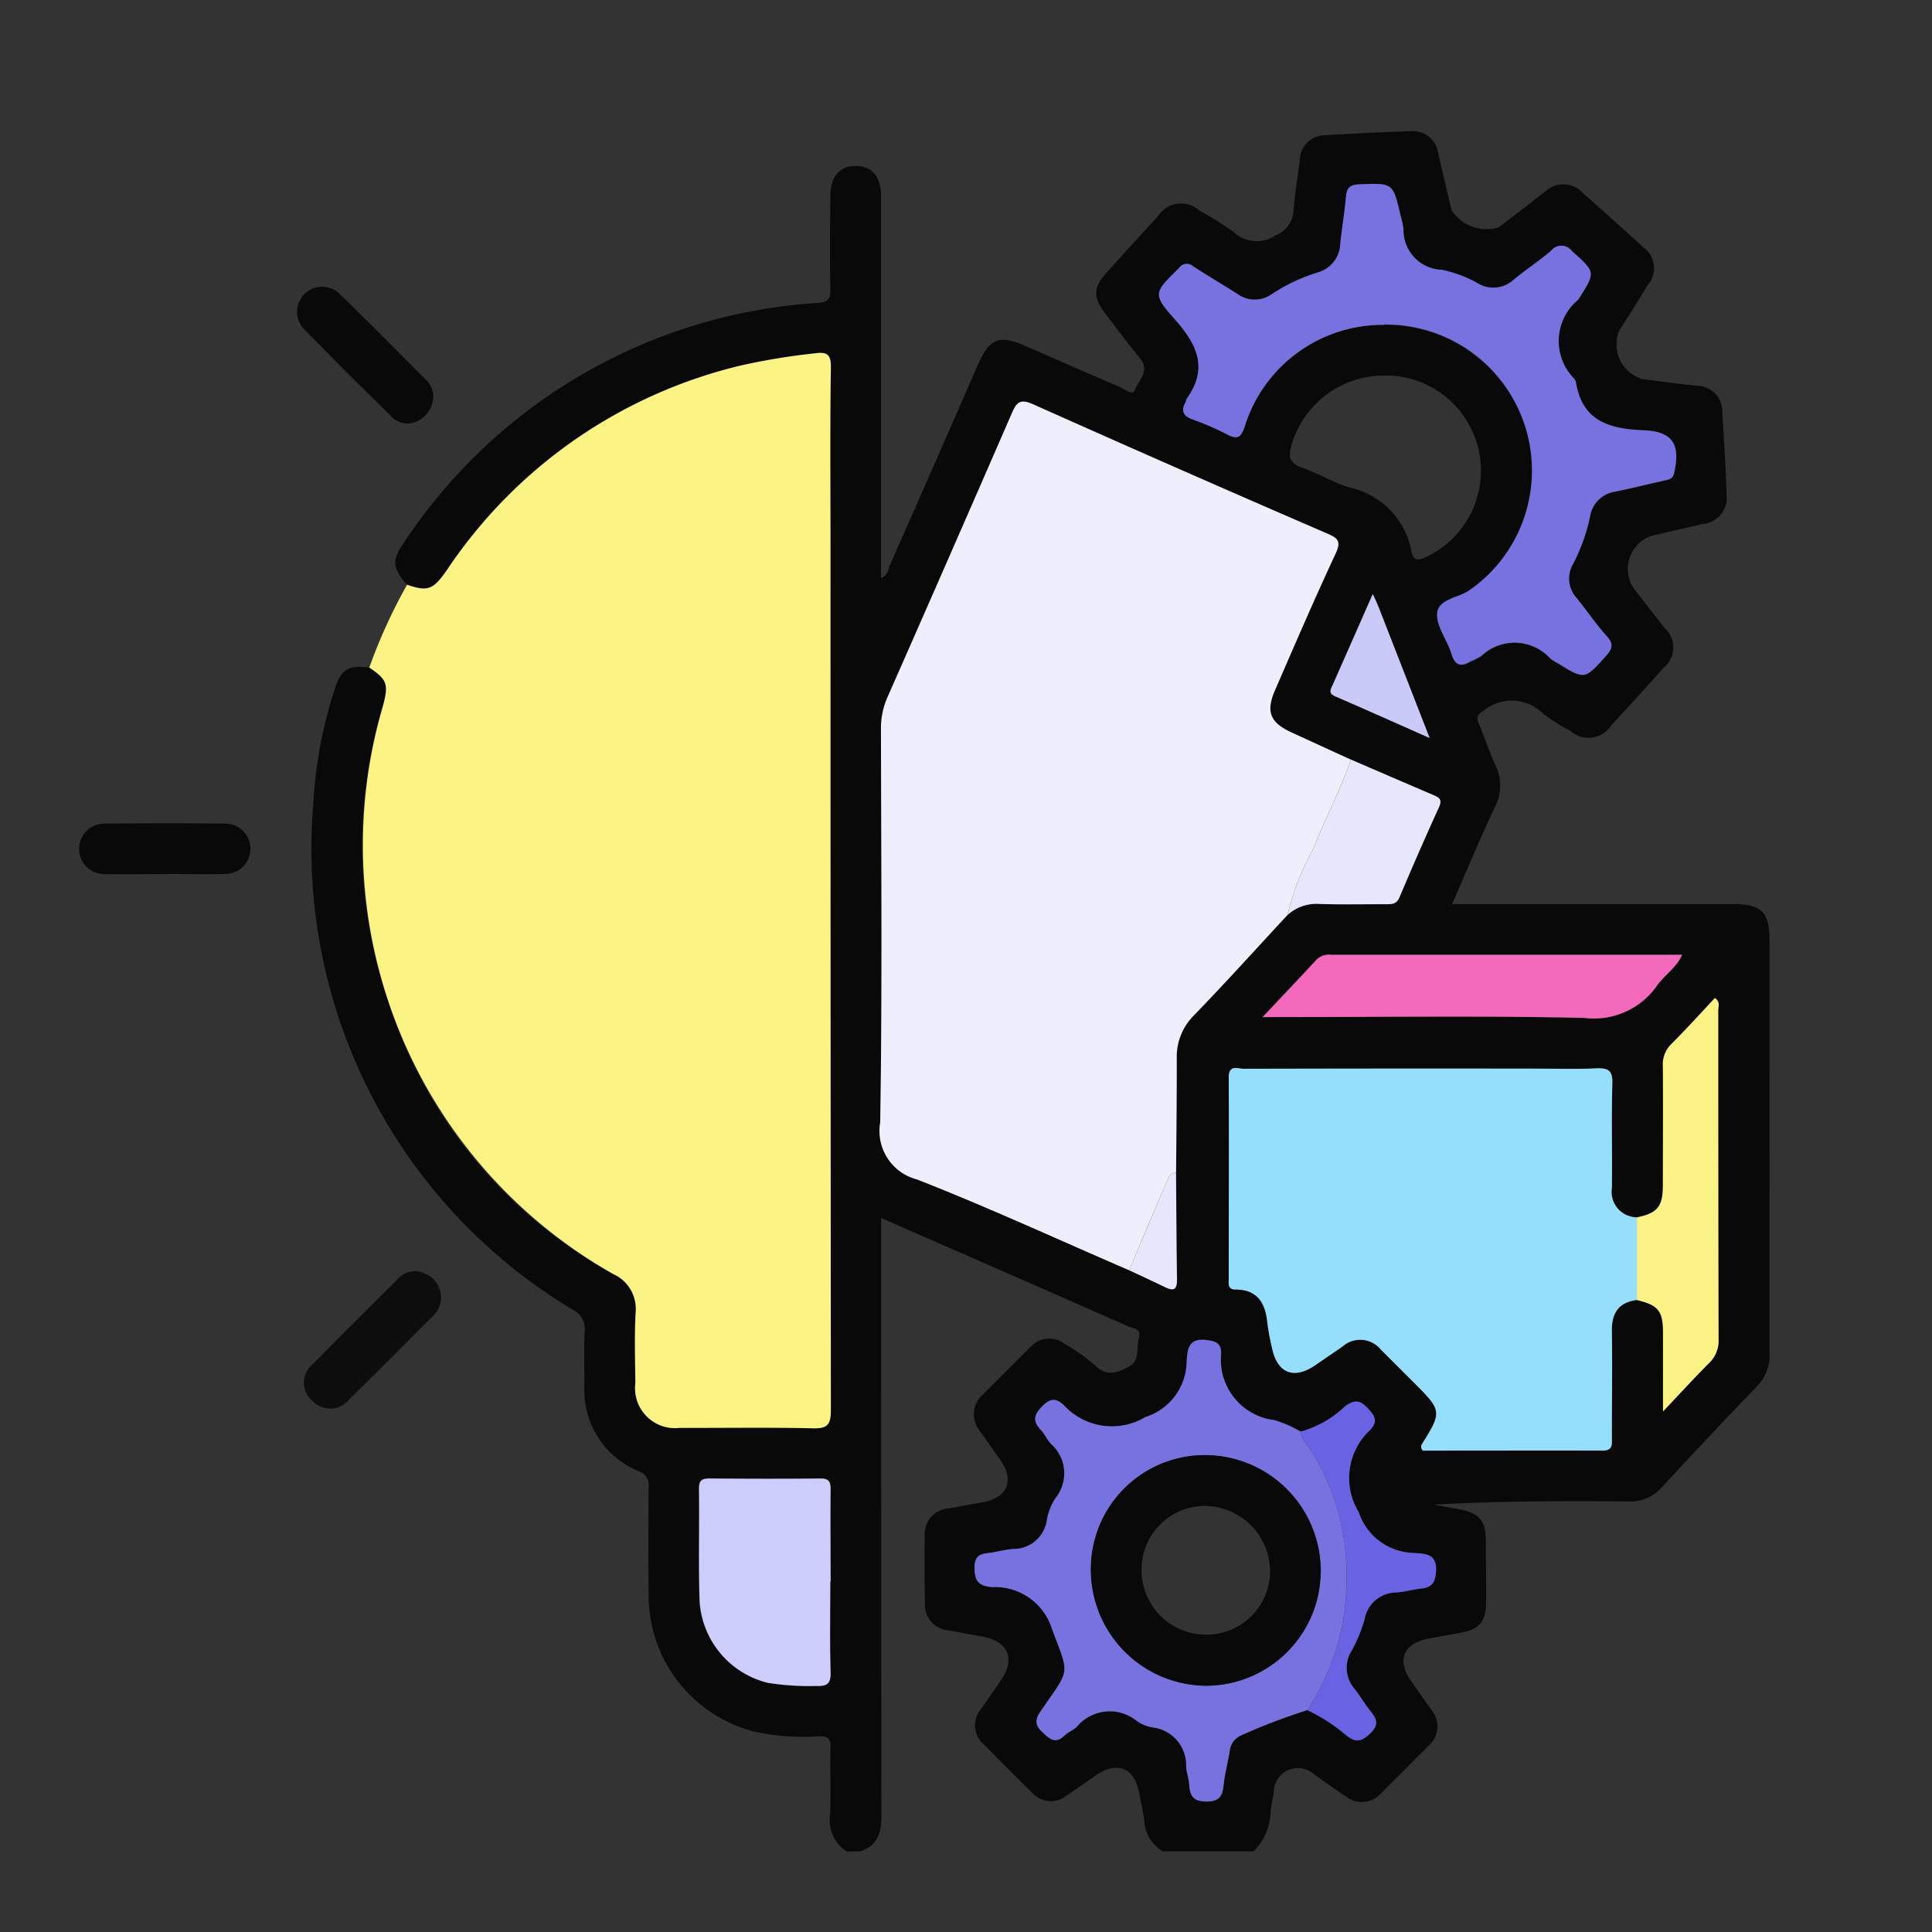 <svg xmlns="http://www.w3.org/2000/svg" xmlns:xlink="http://www.w3.org/1999/xlink" width="57" height="57" viewBox="0 0 57 57"><rect x="0" y="0" width="57" height="57" fill="#333333" stroke="none"/><defs><clipPath id="clip-path"><rect id="Rectangle_57913" data-name="Rectangle 57913" width="49.876" height="50.759" transform="translate(0 0)" fill="none"></rect></clipPath></defs><g id="Group_144524" data-name="Group 144524" transform="translate(-217 -2277)"><rect id="Rectangle_57834" data-name="Rectangle 57834" width="57" height="57" transform="translate(217 2277)" fill="#fff" opacity="0"></rect><g id="Group_144557" data-name="Group 144557" transform="translate(219.332 2280.87)"><g id="Group_144556" data-name="Group 144556" transform="translate(0 -0.002)" clip-path="url(#clip-path)"><path id="Path_89164" data-name="Path 89164" d="M440.455,50.756a1.1,1.1,0,0,1-.495-1.093c.028-.66-.006-1.322.013-1.982.008-.269-.084-.331-.337-.326a6.727,6.727,0,0,1-1.918-.141,4.144,4.144,0,0,1-3.111-3.987c-.012-1.074-.009-2.148,0-3.221a.431.431,0,0,0-.3-.475,2.579,2.579,0,0,1-1.594-2.513c0-.545-.02-1.091.008-1.635a.621.621,0,0,0-.36-.618,15.85,15.85,0,0,1-7.65-14.891,13.279,13.279,0,0,1,.63-3.4c.188-.6.395-.728,1.019-.648.544.364.586.5.382,1.209a14.209,14.209,0,0,0,.1,8.386,14.2,14.2,0,0,0,6.711,8.295,1.127,1.127,0,0,1,.666,1.147c-.037.692-.013,1.387-.008,2.08a1.179,1.179,0,0,0,1.313,1.314c1.3,0,2.61-.018,3.914.012.429.01.542-.089.541-.532q-.023-12.782-.011-25.565c0-1.734-.015-3.468.011-5.2.006-.405-.125-.463-.475-.417a19.388,19.388,0,0,0-2.147.351,14.459,14.459,0,0,0-8.7,6.034c-.411.595-.568.65-1.183.441-.423-.491-.448-.718-.1-1.221a15.831,15.831,0,0,1,12.229-7.095c.321-.026.37-.134.365-.413-.015-.909-.009-1.818,0-2.726,0-.589.268-.9.75-.9s.745.31.745.9q0,5.378,0,10.757v.5c.206-.073.21-.261.27-.4q1.3-2.937,2.582-5.88c.35-.8.628-.907,1.422-.561.921.4,1.839.809,2.763,1.2.147.063.391.27.451.1.1-.288.463-.565.154-.94-.346-.42-.672-.858-1-1.29-.4-.521-.393-.79.033-1.262q.747-.828,1.5-1.649a.806.806,0,0,1,1.219-.158,9.734,9.734,0,0,1,1.006.629,1,1,0,0,0,1.235.107.853.853,0,0,0,.537-.773c.042-.493.127-.982.185-1.474a.74.74,0,0,1,.751-.713C455.412.065,456.254.029,457.1,0a.748.748,0,0,1,.8.655c.135.561.26,1.124.4,1.685a1.24,1.24,0,0,0,1.377.5c.464-.345.92-.7,1.375-1.055a.783.783,0,0,1,1.116.034c.591.529,1.185,1.054,1.768,1.592a.763.763,0,0,1,.138,1.14c-.273.452-.558.9-.836,1.344a1.065,1.065,0,0,0,.682,1.416c.54.072,1.08.145,1.621.2a.751.751,0,0,1,.742.774c.052.824.1,1.649.13,2.474a.773.773,0,0,1-.694.828c-.515.116-1.029.233-1.542.356a1.035,1.035,0,0,0-.517,1.533c.3.392.613.778.913,1.173a.773.773,0,0,1-.027,1.186q-.757.852-1.533,1.688a.8.8,0,0,1-1.221.161,4.747,4.747,0,0,1-.793-.5,1.315,1.315,0,0,0-1.763-.084c-.191.116-.212.191-.137.372.171.41.306.837.495,1.238a1.384,1.384,0,0,1-.04,1.271c-.427.906-.811,1.832-1.243,2.821h8.3c.825,0,1.065.235,1.065,1.059q0,6.1.005,12.194a1.311,1.311,0,0,1-.379.978q-1.409,1.465-2.787,2.958a1.238,1.238,0,0,1-1,.436c-1.915-.02-3.831-.009-5.764.092.252.045.5.088.756.135.6.113.8.334.8.928s.012,1.19.008,1.785c0,.614-.194.835-.785.94-.309.055-.617.11-.925.168-.727.138-.931.636-.511,1.24.2.284.4.567.6.852a.758.758,0,0,1-.081,1.071c-.466.469-.93.939-1.4,1.4a.754.754,0,0,1-1.033.094c-.317-.208-.623-.434-.934-.65a.71.71,0,0,0-1.194.518c-.034.212-.085.422-.1.635a1.678,1.678,0,0,1-.5,1.115h-2.677a1.125,1.125,0,0,1-.545-.881c-.026-.278-.1-.551-.148-.827-.127-.756-.65-.973-1.283-.533q-.426.3-.854.591a.739.739,0,0,1-1.03-.086c-.473-.461-.936-.933-1.4-1.4a.749.749,0,0,1-.1-1.066c.2-.283.394-.57.591-.855.43-.619.2-1.146-.544-1.278-.341-.06-.68-.129-1.022-.187a.744.744,0,0,1-.68-.781c-.017-.677-.017-1.355-.006-2.032a.745.745,0,0,1,.682-.779c.341-.062.681-.125,1.022-.184.732-.128.95-.639.529-1.243-.2-.284-.4-.567-.6-.852a.767.767,0,0,1,.072-1.074c.463-.472.933-.936,1.4-1.4a.749.749,0,0,1,1.032-.1,5.33,5.33,0,0,1,.886.629c.358.361.7.2,1.019.023s.192-.563.276-.85c.077-.262-.186-.267-.335-.333q-2.8-1.235-5.608-2.461l-1.664-.729v.614q0,8.524.008,17.048c0,.5-.122.859-.621,1.024Zm13.583-4.17a5.111,5.111,0,0,1,1.159.75c.286.223.448.172.7-.064.272-.257.19-.429.006-.658-.165-.205-.295-.438-.459-.644a.95.95,0,0,1-.091-1.146,4.338,4.338,0,0,0,.375-.91.959.959,0,0,1,.935-.8c.245-.018.487-.087.732-.114.3-.033.416-.152.443-.493.043-.553-.332-.532-.65-.559a1.746,1.746,0,0,1-1.628-1.2,1.933,1.933,0,0,1,.337-2.43c.247-.262.127-.428-.081-.649-.231-.246-.395-.235-.659-.051a3.087,3.087,0,0,1-1.315.751,3.505,3.505,0,0,0-.766-.338A1.794,1.794,0,0,1,451.5,36.05c-.006-.288-.145-.347-.429-.384-.53-.071-.564.264-.59.608a1.744,1.744,0,0,1-1.221,1.665,1.921,1.921,0,0,1-2.392-.341c-.229-.215-.4-.227-.652.024s-.276.445-.035.7c.112.119.179.28.288.4a1.161,1.161,0,0,1,.141,1.607,1.707,1.707,0,0,0-.253.641.991.991,0,0,1-1,.859c-.2.018-.39.065-.585.1-.264.047-.552,0-.551.448,0,.4.126.545.519.578a1.759,1.759,0,0,1,1.768,1.236c.526,1.4.545,1.14-.336,2.426-.177.258-.172.4.053.616s.381.361.653.1c.106-.1.255-.158.362-.259a1.263,1.263,0,0,1,1.777-.166,1.158,1.158,0,0,0,.456.185,1.121,1.121,0,0,1,.993,1.166c.011.163.073.323.086.487.025.328.084.533.517.534s.473-.217.509-.539.117-.615.17-.924a.568.568,0,0,1,.316-.477,17.616,17.616,0,0,1,1.975-.755m9.723-14.538a.751.751,0,0,1-.734-.869c.012-1.023-.016-2.048.013-3.07.011-.386-.111-.474-.473-.456-.626.03-1.254.008-1.882.008q-4.259,0-8.519,0c-.176,0-.445-.135-.444.258.008,1.981,0,3.962,0,5.943,0,.144-.034.311.2.312.65,0,.885.4.939.982a7.118,7.118,0,0,0,.135.729c.153.761.645.959,1.284.519.272-.187.545-.371.815-.561a.782.782,0,0,1,1.111.1c.352.349.7.7,1.051,1.05.744.744.75.81.181,1.717a.156.156,0,0,0,.011.217h.4c1.634,0,3.269-.01,4.9,0,.32,0,.276-.205.276-.4,0-1.04.013-2.08,0-3.12-.009-.531.193-.853.736-.924.62.144.765.317.769.946.005.744,0,1.488,0,2.342.517-.547.929-1,1.359-1.429a.906.906,0,0,0,.281-.7c-.009-3.233,0-6.466-.009-9.7,0-.116.068-.262-.1-.37-.427.455-.845.918-1.285,1.359a.837.837,0,0,0-.248.658c.01,1.171.007,2.342,0,3.513,0,.628-.162.816-.769.942M455.327,18.54q-.873-.4-1.747-.8c-.642-.3-.77-.614-.486-1.262.587-1.343,1.164-2.69,1.783-4.018.167-.357.076-.45-.245-.589q-4.35-1.886-8.68-3.815c-.383-.171-.488-.06-.63.269q-1.818,4.191-3.665,8.369a2.285,2.285,0,0,0-.194.954c.007,3.865.04,7.73-.022,11.594a1.476,1.476,0,0,0,1.085,1.683c2.112.828,4.176,1.779,6.259,2.68.355.166.711.328,1.063.5.245.12.355.081.35-.219-.017-1.052-.02-2.1-.028-3.157.008-1.12.024-2.239.02-3.359a1.721,1.721,0,0,1,.506-1.284c.938-.97,1.842-1.972,2.76-2.961a1.257,1.257,0,0,1,.946-.327c.657.021,1.316,0,1.974.007.17,0,.3,0,.386-.206q.562-1.338,1.165-2.658c.1-.222.013-.28-.163-.355-.814-.344-1.624-.7-2.436-1.048M456.3,5.714a4.306,4.306,0,0,1,2.535,7.828c-.33.239-.932.261-.967.688-.031.384.3.787.422,1.2.108.359.286.387.571.219a2.341,2.341,0,0,0,.308-.156,1.422,1.422,0,0,1,2.039.076,1.574,1.574,0,0,0,.21.131c.811.5.8.493,1.431-.211.185-.208.234-.343.028-.574-.318-.356-.586-.757-.89-1.127a.852.852,0,0,1-.11-1.01,5.428,5.428,0,0,0,.5-1.392.881.881,0,0,1,.755-.746c.484-.1.964-.22,1.447-.327.132-.029.242-.047.28-.219.189-.853-.045-1.227-.908-1.261-.986-.039-1.8-.258-1.986-1.4A.282.282,0,0,0,461.9,7.3a1.58,1.58,0,0,1,.133-2.325.335.335,0,0,0,.025-.042c.489-.777.477-.763-.219-1.391a.386.386,0,0,0-.618,0c-.351.3-.739.555-1.1.849a.882.882,0,0,1-1.052.108,3.636,3.636,0,0,0-1.059-.4,1.172,1.172,0,0,1-1.137-1.2A2.67,2.67,0,0,0,456.8,2.5c-.227-.986-.226-.973-1.221-.935-.277.011-.368.106-.392.364-.042.46-.116.916-.167,1.375a.911.911,0,0,1-.685.866,5.279,5.279,0,0,0-1.337.635.869.869,0,0,1-1.019-.009c-.431-.275-.873-.533-1.3-.812a.277.277,0,0,0-.416.048c-.749.735-.794.764-.106,1.538.649.73.966,1.438.331,2.319-.018.025-.014.066-.029.094-.148.26-.079.416.207.52a8.029,8.029,0,0,1,1,.432c.3.161.419.128.536-.233A4.267,4.267,0,0,1,456.3,5.714M439.968,42.791c0-.908-.006-1.815,0-2.723,0-.223-.042-.321-.3-.318-1.089.013-2.179.011-3.268,0-.227,0-.318.052-.315.3.013,1.089-.017,2.179.016,3.267a2.645,2.645,0,0,0,2.017,2.461,7.746,7.746,0,0,0,1.43.092c.315.013.43-.067.42-.407-.026-.89-.009-1.782-.009-2.673M452.72,26.138h.68c2.937,0,5.874-.042,8.81.025a2.268,2.268,0,0,0,2.146-.952c.217-.31.567-.52.743-.91H454.758a.532.532,0,0,0-.448.144c-.489.532-.988,1.055-1.59,1.694m3.6-18.93a2.843,2.843,0,0,0-2.752,2.07c-.085.307-.064.513.294.637.479.167.924.439,1.406.592a2.368,2.368,0,0,1,1.843,1.883c.057.312.227.27.452.161a2.809,2.809,0,0,0-1.245-5.344m-.347,6.448c-.4.919-.788,1.79-1.173,2.661-.059.134-.159.257.065.355.9.389,1.789.789,2.787,1.23-.528-1.353-1.014-2.6-1.5-3.848-.047-.12-.1-.236-.177-.4" transform="translate(-417.802 0.003)" fill="#090909"></path><path id="Path_89165" data-name="Path 89165" d="M516.371,410.194c.615.21.772.154,1.183-.441a14.459,14.459,0,0,1,8.7-6.034,19.388,19.388,0,0,1,2.147-.351c.35-.046.481.012.475.417-.027,1.734-.011,3.468-.011,5.2q0,12.782.011,25.565c0,.443-.112.542-.541.532-1.3-.031-2.609-.008-3.914-.013a1.179,1.179,0,0,1-1.313-1.314c-.005-.694-.029-1.389.008-2.08a1.127,1.127,0,0,0-.666-1.147,14.534,14.534,0,0,1-6.81-16.681c.2-.711.163-.845-.382-1.209a15.9,15.9,0,0,1,1.116-2.446" transform="translate(-506.695 -396.811)" fill="#fcf385"></path><path id="Path_89166" data-name="Path 89166" d="M412.991,2073.838a.757.757,0,0,1-.28.609c-.806.805-1.607,1.616-2.42,2.415a.72.72,0,0,1-1.093.054.7.7,0,0,1,.012-1.089c.82-.838,1.654-1.662,2.485-2.49a.673.673,0,0,1,.809-.185.762.762,0,0,1,.486.686" transform="translate(-402.311 -2039.451)" fill="#0d0d0d"></path><path id="Path_89167" data-name="Path 89167" d="M2.518,1260.056c-.578,0-1.156.008-1.734,0a.745.745,0,1,1-.026-1.489q1.783-.019,3.567,0a.743.743,0,1,1-.024,1.486c-.594.012-1.189,0-1.783,0" transform="translate(0 -1238.136)" fill="#090909"></path><path id="Path_89168" data-name="Path 89168" d="M398.374,284.221a.83.83,0,0,1-.466.687.657.657,0,0,1-.775-.146c-.87-.857-1.738-1.717-2.59-2.592a.74.74,0,0,1,1.038-1.05c.877.85,1.734,1.721,2.6,2.587a.7.7,0,0,1,.2.513" transform="translate(-387.926 -276.349)" fill="#090909"></path><path id="Path_89169" data-name="Path 89169" d="M1468.819,506.955c-.918.989-1.822,1.991-2.76,2.961a1.721,1.721,0,0,0-.506,1.284c0,1.12-.012,2.239-.02,3.359-.165,0-.219.133-.27.252q-.562,1.311-1.115,2.625c-2.083-.9-4.147-1.852-6.259-2.68a1.476,1.476,0,0,1-1.085-1.683c.062-3.864.029-7.729.022-11.594a2.281,2.281,0,0,1,.194-.954q1.843-4.18,3.665-8.369c.143-.329.247-.44.63-.269q4.328,1.935,8.68,3.815c.321.139.412.232.245.589-.619,1.328-1.2,2.675-1.783,4.018-.283.648-.156.967.486,1.262q.872.4,1.747.8c-.309.9-.762,1.745-1.109,2.631a7.785,7.785,0,0,0-.762,1.955" transform="translate(-1433.167 -483.827)" fill="#eeeefd"></path><path id="Path_89170" data-name="Path 89170" d="M2102.475,1710.751c-.542.071-.745.393-.735.924.017,1.04,0,2.08,0,3.12,0,.2.044.4-.277.4-1.634-.005-3.269,0-4.9,0h-.4a.156.156,0,0,1-.011-.217c.569-.907.563-.973-.181-1.717-.35-.35-.7-.7-1.051-1.05a.783.783,0,0,0-1.111-.1c-.27.19-.543.374-.815.561-.638.44-1.131.241-1.284-.519a7.128,7.128,0,0,1-.135-.729c-.055-.583-.289-.979-.939-.982-.236,0-.2-.168-.2-.312,0-1.981.011-3.962,0-5.943,0-.393.268-.258.444-.258q4.259-.011,8.519-.005c.627,0,1.256.022,1.882-.008.362-.017.484.071.473.456-.029,1.023,0,2.047-.013,3.07a.751.751,0,0,0,.734.869v2.436" transform="translate(-2056.517 -1676.265)" fill="#95dffc"></path><path id="Path_89171" data-name="Path 89171" d="M1970.464,100.263a4.267,4.267,0,0,0-4.109,2.992c-.118.361-.231.394-.536.233a8.036,8.036,0,0,0-1-.432c-.285-.1-.354-.26-.207-.52.016-.028.011-.069.029-.094.636-.881.318-1.589-.331-2.319-.688-.774-.644-.8.106-1.538a.277.277,0,0,1,.416-.048c.428.279.871.537,1.3.812a.869.869,0,0,0,1.019.009,5.274,5.274,0,0,1,1.337-.635.911.911,0,0,0,.685-.866c.051-.459.125-.916.167-1.375.024-.258.115-.353.392-.364,1-.038.995-.051,1.221.935a2.72,2.72,0,0,1,.086.386,1.172,1.172,0,0,0,1.137,1.2,3.638,3.638,0,0,1,1.059.4.882.882,0,0,0,1.052-.108c.357-.293.745-.549,1.1-.849a.386.386,0,0,1,.618,0c.7.628.708.615.219,1.391a.347.347,0,0,1-.025.042,1.58,1.58,0,0,0-.134,2.325.281.281,0,0,1,.065.132c.189,1.141,1,1.36,1.986,1.4.863.034,1.1.408.908,1.261-.038.172-.148.19-.281.219-.483.107-.963.228-1.447.327a.882.882,0,0,0-.755.746,5.407,5.407,0,0,1-.5,1.392.852.852,0,0,0,.111,1.01c.3.37.571.771.89,1.127.206.231.158.366-.028.574-.628.7-.62.711-1.431.211a1.56,1.56,0,0,1-.21-.131,1.422,1.422,0,0,0-2.039-.076,2.334,2.334,0,0,1-.308.156c-.285.169-.463.14-.571-.219-.124-.409-.453-.813-.422-1.2.035-.427.638-.448.968-.688a4.306,4.306,0,0,0-2.535-7.828" transform="translate(-1931.963 -94.547)" fill="#7772df"></path><path id="Path_89172" data-name="Path 89172" d="M1638.326,2208.8a17.634,17.634,0,0,0-1.975.755.568.568,0,0,0-.316.477c-.053.309-.135.614-.17.924s-.069.54-.509.539-.492-.206-.517-.533c-.012-.164-.075-.323-.086-.487a1.121,1.121,0,0,0-.993-1.166,1.155,1.155,0,0,1-.456-.185,1.263,1.263,0,0,0-1.777.167c-.107.1-.255.157-.362.259-.272.26-.44.1-.653-.1s-.23-.358-.053-.616c.881-1.286.862-1.024.337-2.427a1.76,1.76,0,0,0-1.768-1.237c-.394-.033-.519-.176-.519-.578,0-.444.287-.4.551-.449.195-.035.389-.081.585-.1a.991.991,0,0,0,1-.859,1.71,1.71,0,0,1,.253-.641,1.161,1.161,0,0,0-.141-1.607c-.109-.122-.176-.283-.288-.4-.241-.255-.223-.439.035-.7s.423-.24.651-.024a1.92,1.92,0,0,0,2.392.342,1.743,1.743,0,0,0,1.221-1.665c.025-.344.059-.679.59-.608.283.037.423.1.429.384a1.794,1.794,0,0,0,1.575,1.978,3.51,3.51,0,0,1,.766.338c.017.212.175.351.28.513a6.848,6.848,0,0,1,1.077,3.792,6.986,6.986,0,0,1-1.158,3.914m.4-4.082a3.419,3.419,0,0,0-3.37-3.443,3.359,3.359,0,0,0-3.41,3.378,3.423,3.423,0,0,0,3.389,3.425,3.387,3.387,0,0,0,3.39-3.36" transform="translate(-1602.09 -2162.213)" fill="#7772df"></path><path id="Path_89173" data-name="Path 89173" d="M1131.261,2453.178c0,.892-.017,1.783.009,2.673.01.34-.105.42-.42.407a7.752,7.752,0,0,1-1.43-.092,2.646,2.646,0,0,1-2.017-2.461c-.033-1.088,0-2.178-.016-3.268,0-.247.088-.3.315-.3,1.089.009,2.179.012,3.268,0,.254,0,.3.1.3.318-.01.908,0,1.816,0,2.723" transform="translate(-1109.096 -2410.385)" fill="#cdcdfc"></path><path id="Path_89174" data-name="Path 89174" d="M2152.185,1499.728c.6-.639,1.1-1.161,1.59-1.694a.532.532,0,0,1,.448-.145h10.341c-.176.39-.526.6-.743.91a2.267,2.267,0,0,1-2.146.952c-2.935-.067-5.873-.025-8.81-.025Z" transform="translate(-2117.267 -1473.588)" fill="#f369bb"></path><path id="Path_89175" data-name="Path 89175" d="M2832.672,1585.37q0-1.218,0-2.436c.608-.126.767-.313.769-.942,0-1.171.008-2.342,0-3.513a.837.837,0,0,1,.248-.658c.44-.44.858-.9,1.286-1.359.168.108.1.253.1.37,0,3.233,0,6.466.01,9.7a.907.907,0,0,1-.281.7c-.43.432-.842.882-1.359,1.429,0-.854,0-1.6,0-2.342,0-.629-.15-.8-.77-.946" transform="translate(-2786.713 -1550.885)" fill="#fbf285"></path><path id="Path_89176" data-name="Path 89176" d="M2197.476,1147.437a7.779,7.779,0,0,1,.762-1.955c.347-.886.8-1.728,1.109-2.631.812.35,1.622.7,2.436,1.048.176.074.264.133.163.355q-.6,1.319-1.165,2.658c-.084.2-.216.207-.385.206-.658,0-1.316.014-1.974-.007a1.258,1.258,0,0,0-.945.327" transform="translate(-2161.823 -1124.309)" fill="#e6e6fc"></path><path id="Path_89177" data-name="Path 89177" d="M2221.333,2319.363a6.987,6.987,0,0,0,1.158-3.914,6.848,6.848,0,0,0-1.077-3.791c-.105-.162-.264-.3-.28-.513a3.091,3.091,0,0,0,1.315-.751c.265-.184.428-.2.659.051.207.221.328.386.081.648a1.934,1.934,0,0,0-.337,2.43,1.747,1.747,0,0,0,1.628,1.2c.318.027.693.007.65.559-.026.341-.138.46-.443.493-.245.027-.486.1-.731.114a.959.959,0,0,0-.935.8,4.34,4.34,0,0,1-.375.91.949.949,0,0,0,.091,1.146c.164.206.294.439.459.644.184.229.266.4-.006.658-.25.237-.412.287-.7.064a5.118,5.118,0,0,0-1.159-.75" transform="translate(-2185.096 -2272.775)" fill="#6962e3"></path><path id="Path_89178" data-name="Path 89178" d="M2277.3,841.814c.073.162.13.279.177.4.488,1.247.975,2.495,1.5,3.848-1-.442-1.89-.842-2.787-1.23-.225-.1-.124-.221-.065-.355.384-.871.768-1.742,1.173-2.661" transform="translate(-2239.13 -828.156)" fill="#cacaf8"></path><path id="Path_89179" data-name="Path 89179" d="M1909.494,1897.019q.557-1.313,1.115-2.625c.051-.119.1-.249.27-.251.008,1.052.01,2.1.028,3.157,0,.3-.105.339-.35.219-.352-.172-.708-.333-1.063-.5" transform="translate(-1878.514 -1863.411)" fill="#e6e6fc"></path><path id="Path_89180" data-name="Path 89180" d="M1846.9,2411.146a3.388,3.388,0,0,1-3.39,3.361,3.423,3.423,0,0,1-3.389-3.425,3.359,3.359,0,0,1,3.41-3.378,3.419,3.419,0,0,1,3.37,3.442m-1.493,0a1.937,1.937,0,0,0-1.905-1.944,1.87,1.87,0,0,0-1.884,1.836,1.9,1.9,0,0,0,1.87,1.961,1.874,1.874,0,0,0,1.919-1.853" transform="translate(-1810.27 -2368.64)" fill="#09090a"></path></g></g></g></svg>